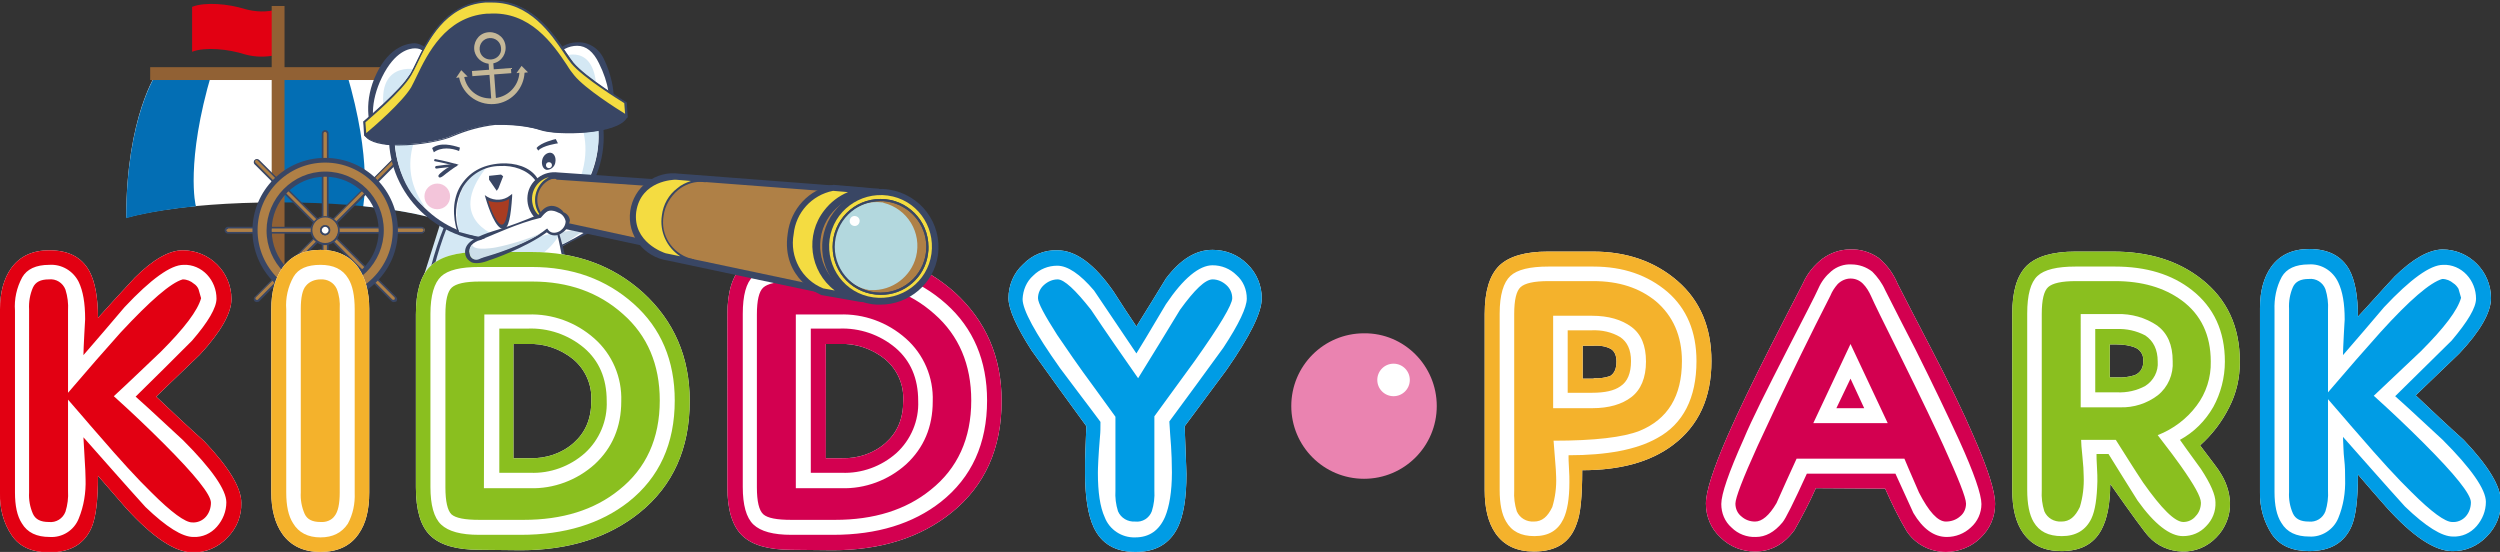 <?xml version="1.0" encoding="utf-8"?>
<!-- Generator: Adobe Illustrator 24.0.2, SVG Export Plug-In . SVG Version: 6.00 Build 0)  -->
<svg version="1.1" id="レイヤー_1" xmlns="http://www.w3.org/2000/svg" xmlns:xlink="http://www.w3.org/1999/xlink" x="0px"
	 y="0px" viewBox="0 0 584.3 129" style="enable-background:new 0 0 584.3 129;" xml:space="preserve">
<rect x="0" y="0" width="584.3" height="129" fill="#333333" stroke="none"/>
<style type="text/css">
	.st0{fill:#E20012;}
	.st1{fill:#036EB4;}
	.st2{fill:#FFFFFF;}
	.st3{fill:#916134;}
	.st4{fill:#AF8046;}
	.st5{fill:#394664;}
	.st6{fill:#D4E8F4;}
	.st7{fill:#CDDFE9;}
	.st8{fill:#FFEFB9;}
	.st9{fill:#F6BB00;}
	.st10{fill:#A93C21;}
	.st11{fill:#F6C058;}
	.st12{fill:#3A4765;}
	.st13{fill:#F3C5DA;}
	.st14{fill:#F4DC41;}
	.st15{fill:#C5B898;}
	.st16{fill:#F4B22C;}
	.st17{fill:#8ABF1F;}
	.st18{fill:#D30050;}
	.st19{fill:#009CE5;}
	.st20{fill:#EA83B0;}
	.st21{fill:#B3D8DE;}
</style>
<title>kiddypark_title_image</title>
<g id="e6585918-0c87-4a04-a148-7986e7eeeb63">
	<g id="a951036b-a7ce-46d7-847f-54d0d9ae3869">
		<g>
			<g>
				<g>
					<path class="st0" d="M64.8,12.8c-2.5,0.6-5.1,0.6-7.6-0.1c-3.7-1.2-9.2-1.8-12.3-0.6V1.6c3-1.2,8.5-0.7,12.3,0.5
						c2.5,0.7,5.1,0.8,7.6,0.1V12.8z"/>
					<path class="st1" d="M65.3,47.3c24.3,0,35.7,3.6,35.7,3.6c0-23.7-7.2-34-7.2-34H65.2L65.3,47.3z"/>
					<path class="st2" d="M81,17h12.9c0,0,7.2,10.3,7.2,34c0,0-5.3-1.7-16.2-2.8C84.8,48.2,87.2,37.9,81,17z"/>
					<path class="st2" d="M65.2,47.3c-24.4,0-35.7,3.6-35.7,3.6c0-23.7,7.2-34,7.2-34h28.6L65.2,47.3z"/>
					<path class="st1" d="M49.5,17H36.7c0,0-7.2,10.3-7.2,34c0,0,5.3-1.7,16.3-2.8C45.7,48.2,43.3,37.9,49.5,17z"/>
					<rect x="35.1" y="15.7" class="st3" width="59.8" height="3"/>
					<rect x="63.5" y="1.4" class="st3" width="3" height="61.8"/>
				</g>
				<g>
					<g>
						<path class="st4" d="M52.8,53.8c0,0.3,0.2,0.6,0.6,0.6c0,0,0,0,0,0h45.3c0.3,0,0.6-0.3,0.6-0.6v0l0,0c0-0.3-0.2-0.6-0.5-0.6
							c0,0,0,0,0,0H53.3C53,53.3,52.8,53.5,52.8,53.8C52.8,53.8,52.8,53.8,52.8,53.8z"/>
						<path class="st5" d="M98.6,54.6H53.3c-0.4,0-0.8-0.3-0.8-0.8c0-0.4,0.3-0.7,0.7-0.8c0,0,0,0,0,0h45.3c0.4,0,0.7,0.4,0.7,0.8
							C99.3,54.2,99,54.5,98.6,54.6z M53.3,53.5c-0.2,0-0.4,0.2-0.4,0.3c0,0,0,0,0,0c0,0.2,0.2,0.4,0.4,0.4l0,0h45.3
							c0.2,0,0.4-0.2,0.4-0.4c0-0.2-0.2-0.4-0.4-0.4c0,0,0,0,0,0H53.3z"/>
					</g>
					<g>
						<path class="st4" d="M76,30.6c-0.3,0-0.6,0.2-0.6,0.6v41.2c0,0.3,0.3,0.6,0.6,0.6l0,0c0.3,0,0.6-0.3,0.6-0.6V31.2
							C76.5,30.9,76.3,30.6,76,30.6z"/>
						<path class="st5" d="M76,73.1c-0.4,0-0.8-0.3-0.8-0.8V31.2c0-0.4,0.3-0.8,0.8-0.8c0.4,0,0.8,0.3,0.8,0.8c0,0,0,0,0,0v41.2
							C76.7,72.8,76.4,73.1,76,73.1z M76,30.8c-0.2,0-0.4,0.2-0.4,0.4c0,0,0,0,0,0v41.2c0,0.2,0.2,0.4,0.4,0.4s0.4-0.2,0.4-0.4V31.2
							C76.3,31,76.2,30.8,76,30.8z"/>
					</g>
					<g>
						<path class="st4" d="M59.6,37.4c-0.2,0.2-0.2,0.6,0,0.8c0,0,0,0,0,0l32,32c0.2,0.2,0.6,0.2,0.8,0l0,0c0.2-0.2,0.2-0.6,0-0.8
							l-32-32C60.2,37.2,59.8,37.2,59.6,37.4C59.6,37.4,59.6,37.4,59.6,37.4z"/>
						<path class="st5" d="M92,70.6c-0.2,0-0.4-0.1-0.5-0.2l-32-32c-0.1-0.1-0.2-0.3-0.2-0.5c0-0.2,0.1-0.4,0.2-0.5
							c0.3-0.3,0.8-0.3,1.1,0l32,32c0.3,0.3,0.3,0.8,0,1.1C92.4,70.5,92.2,70.6,92,70.6z M60,37.4c-0.1,0-0.2,0-0.3,0.1l0,0
							c-0.1,0.1-0.1,0.2-0.1,0.2c0,0.1,0,0.2,0.1,0.3l32,32c0.1,0.1,0.4,0.1,0.5,0c0,0,0,0,0,0c0.1-0.1,0.1-0.4,0-0.5l-32-32
							C60.2,37.5,60.1,37.4,60,37.4z M59.6,37.4L59.6,37.4z"/>
					</g>
					<g>
						<path class="st4" d="M92.4,37.4c-0.2-0.2-0.6-0.2-0.8,0c0,0,0,0,0,0l-32,32c-0.2,0.2-0.2,0.6,0,0.8c0,0,0,0,0,0l0,0
							c0.2,0.2,0.6,0.2,0.8,0l32-32C92.6,38,92.6,37.6,92.4,37.4L92.4,37.4z"/>
						<path class="st5" d="M60,70.6c-0.2,0-0.4-0.1-0.5-0.2c-0.1-0.1-0.2-0.3-0.2-0.5c0-0.2,0.1-0.4,0.2-0.5l32-32
							c0.1-0.1,0.3-0.2,0.5-0.2l0,0c0.2,0,0.4,0.1,0.5,0.2c0.3,0.3,0.3,0.8,0,1.1l-32,32C60.4,70.5,60.2,70.6,60,70.6z M92,37.4
							L92,37.4c-0.1,0-0.2,0-0.2,0.1l-32,32c-0.1,0.1-0.2,0.4,0,0.5c0.1,0.1,0.4,0.2,0.5,0c0,0,0,0,0,0l32-32c0.1-0.1,0.1-0.4,0-0.5
							l0,0C92.2,37.5,92.1,37.4,92,37.4z"/>
					</g>
					<g>
						<path class="st4" d="M59.5,53.8c0,9.1,7.4,16.4,16.4,16.4c9.1,0,16.4-7.4,16.4-16.4c0-9.1-7.3-16.4-16.4-16.4
							C66.9,37.4,59.5,44.8,59.5,53.8z M62.8,53.8c0-7.3,5.9-13.1,13.1-13.1c7.3,0,13.1,5.9,13.1,13.1S83.2,67,76,67c0,0,0,0,0,0
							C68.7,67,62.8,61.1,62.8,53.8z"/>
						<path class="st5" d="M76,70.9c-9.4,0-17-7.6-17-17s7.6-17,17-17s17,7.6,17,17c0,0,0,0,0,0C93,63.2,85.4,70.8,76,70.9z M76,38
							c-8.7,0-15.8,7.1-15.8,15.8c0,8.7,7.1,15.8,15.8,15.8c8.7,0,15.8-7.1,15.8-15.8c0,0,0,0,0,0C91.8,45.1,84.7,38,76,38z
							 M76,67.6c-7.6,0-13.7-6.2-13.7-13.7S68.4,40.1,76,40.1c7.6,0,13.7,6.2,13.7,13.7c0,0,0,0,0,0C89.7,61.4,83.5,67.6,76,67.6z
							 M76,41.3c-6.9,0-12.5,5.6-12.5,12.5S69,66.4,76,66.4c6.9,0,12.5-5.6,12.5-12.5C88.5,46.9,82.9,41.3,76,41.3L76,41.3z"/>
					</g>
					<g>
						<path class="st4" d="M72.7,53.8c0,1.8,1.5,3.2,3.2,3.2s3.2-1.5,3.2-3.2c0-1.8-1.4-3.2-3.2-3.2C74.2,50.6,72.7,52.1,72.7,53.8
							L72.7,53.8z M75,53.8c0-0.5,0.4-1,0.9-1s1,0.4,1,0.9c0,0.5-0.4,1-0.9,1c0,0,0,0,0,0C75.4,54.8,75,54.4,75,53.8z"/>
						<path class="st5" d="M76,57.3c-1.9,0-3.4-1.5-3.4-3.4c0-1.9,1.5-3.4,3.4-3.4c1.9,0,3.4,1.5,3.4,3.4c0,0,0,0,0,0
							C79.4,55.7,77.9,57.3,76,57.3z M76,50.8c-1.7,0-3,1.4-3,3c0,1.7,1.4,3,3,3c1.7,0,3-1.4,3-3c0,0,0,0,0,0
							C79,52.2,77.6,50.8,76,50.8L76,50.8z M76,55c-0.6,0-1.2-0.5-1.2-1.1s0.5-1.2,1.1-1.2s1.2,0.5,1.2,1.1c0,0,0,0,0,0
							C77.1,54.5,76.6,55,76,55z M76,53.1c-0.4,0-0.8,0.3-0.8,0.7c0,0.4,0.3,0.8,0.7,0.8c0.4,0,0.8-0.3,0.8-0.7c0,0,0,0,0,0
							C76.7,53.4,76.4,53.1,76,53.1L76,53.1z"/>
					</g>
					<g>
						<path class="st2" d="M75,53.8c0,0.6,0.4,1,1,1s1-0.4,1-1s-0.4-1-1-1S75,53.2,75,53.8z"/>
						<path class="st5" d="M76,55c-0.7,0-1.2-0.5-1.2-1.2s0.5-1.2,1.2-1.2c0.7,0,1.2,0.5,1.2,1.2c0,0,0,0,0,0
							C77.2,54.5,76.6,55,76,55z M76,53c-0.4,0-0.8,0.4-0.8,0.8s0.4,0.8,0.8,0.8c0.4,0,0.8-0.4,0.8-0.8C76.8,53.4,76.4,53,76,53
							L76,53z"/>
					</g>
				</g>
				<path class="st2" d="M128.7,14.1c1.5-2.9,7.8-6.8,11.3-1.1s5.3,16.3-2.9,14.9C134.6,23.1,131.8,18.5,128.7,14.1z"/>
				<path class="st5" d="M134.8,9.9c-2.2,0-4.2,1.2-5.4,3l0.5,0.4c1.1-1.6,3-2.6,5-2.6c2.1,0,3.8,1.4,5.1,4.1
					c2.3,4.6,2.9,8.9,1.7,11.1c-0.5,0.9-1.5,1.5-2.6,1.4l0,0.8c1.4,0,2.9-0.3,3.6-1.5c1.4-2.4,0.8-8-1.6-12.9
					C139.9,11.2,137.4,9.7,134.8,9.9z"/>
				<path class="st6" d="M131.9,13.1c0,0,8.6-3.5,7.4,11.3L131.9,13.1z"/>
				<path class="st2" d="M101.2,15.3c-1.7-4.2-7.2-9.1-12.9,2.4s1.1,17.2,4.8,15.4c5.1-11.8,7.8-14.8,7.8-14.8L101.2,15.3z"/>
				<path class="st5" d="M97,10.1c-1.5,0-5.9,0.6-9,7.1c-3,6.2-2.1,12.1-0.3,14.8c1,1.5,2.8,2.2,4.6,1.7l0-0.4
					c-1.6,0.3-3.2-0.4-3.9-1.8c-1.6-2.5-2-7.6,0.9-13.5c3-6.1,6.4-6.7,7.7-6.7c1.5,0,2.8,0.9,3.4,2.2l0.6-0.3
					C100.3,11.5,98.8,10.3,97,10.1z"/>
				<path class="st6" d="M97,16.2c0,0-12.1-2.5-5.5,16.4L97,16.2z"/>
				<path class="st2" d="M121.7,57.6c4.6-3,9.7-5.1,15.1-6.4c0-1.9,2.9-3.9,4.7-2.1s-0.8,4.2-0.8,4.2c-0.3,0.2-0.7,0.4-1.2,0.7
					c-0.6,0.3-1.8,0.1-2.6,0.5c-5.5,2.9-13.7,7.9-13.7,7.9l-2.7-3.1L121.7,57.6z"/>
				<path class="st5" d="M125.7,60.7c3.2-1.4,4.4-2.7,12.5-6.5c3.7,0.7,4.5-2.2,4.3-3.5c0-0.1,0-0.2-0.1-0.4
					c0.3-0.8,0.2-1.7-0.4-2.4c-1-0.7-2.2-0.9-3.3-0.6c-1.3,0.2-2.3,1.4-2.3,2.8c-6,1.2-13.1,5-13.8,5.5c-1.6,0.7-2.9,1.8-3.3,2.8
					c-0.2,0.7-0.1,1.4,0.2,2.1C120.8,62.1,122.6,62.1,125.7,60.7z M125,60c-2.2,1.1-3.5,1.1-4.5-0.3c-0.3-0.4-0.4-0.9-0.2-1.3
					c0.3-0.9,2-1.3,2.8-1.9s9.2-5.4,13.8-5.9l0.4,0l-0.1-0.3c-0.3-1.3,1-2.1,1.8-2.3c0.9-0.2,1.7,0.1,2.4,0.6
					c0.5,0.8,0.7,1.8,0.3,2.6c-0.8,2.8-2.4,2.2-3.7,2.2C133.6,56.5,127.3,58.9,125,60L125,60z"/>
				<path class="st2" d="M106.9,47.3c0,0-2.9,7.2-5.3,14.9c-4.1,12.9,2.6,8.3,2.6,8.3l13,1.3l15.7,0.1l-0.1-5
					c-1.5-10.1-2.4-16-3.5-18.2c-8.7-5.2-10.4-7.2-10.4-7.2L106.9,47.3z"/>
				<path class="st7" d="M129.7,53.1l1.8,4l1.3-0.7l10.7-7.4C143.5,49,131.1,56.9,129.7,53.1z"/>
				<path class="st6" d="M99.3,64.3c-0.2,0-0.2,0-0.2,0l4.2-13.3c12.7,9.1,28,2.8,28,2.8c-2.3,4.8-6.8,7.5-11.6,9.1
					c-3.1,1.6-7.8,5.1-0.5,9.9c9.9,6.5-21-1.9-21-1.9L99.3,64.3z"/>
				<path class="st5" d="M99.7,66.9l0.8-0.1c1.2-6.1,3.1-12.1,5.7-17.7l-0.5-0.4C102.9,54.5,100.9,60.7,99.7,66.9z"/>
				<path class="st5" d="M129.2,50.2c0,0.1,3,11.9,3,16.1l0.9-0.7C132.4,60.4,131.1,55.2,129.2,50.2z"/>
				<g>
					<path class="st5" d="M90.9,32c0,13.5,11.3,24.5,25.1,24.5s25.1-11,25.1-24.5S129.9,7.5,116,7.5S90.9,18.5,90.9,32z"/>
					<path class="st2" d="M92.2,32c0,12.8,10.8,23.6,24,23.6c13,0,23.6-10.5,23.7-23.6c0-12.8-10.7-23.2-23.8-23.2
						S92.2,19.2,92.2,32z"/>
				</g>
				<path class="st8" d="M138.7,26.1c0,0-23.9-15.9-46.8,6.7C90,16.9,104.3,10,114.1,8.8S138.3,15.8,138.7,26.1z"/>
				<path class="st9" d="M118.6,9.5c2.5,3.4,4.3,7.4,5.1,11.6c-2.6-0.2-5.3-0.1-7.9,0.2c-1.3-11.7-1.4-12.4-1.4-12.4l3.7,0.1"/>
				<polygon class="st5" points="114.4,8.7 115.5,20.9 116.2,20.7 114.7,9 				"/>
				<path class="st5" d="M118.1,8.8c0,0.1,4.6,7.1,5.6,12.2l0.7-0.2c-1-5.2-5.5-11.7-5.7-12L118.1,8.8z"/>
				<path class="st9" d="M108.8,9.6c0,0-3.5,8.3-3.7,14.2c-2.6,0.8-6.4,2.4-7.6,4.5c1.2-10,4.5-15.4,4.5-15.4
					C104.1,11.4,106.4,10.4,108.8,9.6"/>
				<path class="st5" d="M96.8,28.2l0.7,0.1c0.9-6.5,4.5-15.3,4.5-15.4l-0.1-0.2C101.8,12.8,97.7,21.6,96.8,28.2z"/>
				<path class="st5" d="M104.4,23.7l0.7,0.1c0.8-6.1,4-14.1,4.1-14.1l-0.4,0C108.7,9.7,105.3,17.5,104.4,23.7z"/>
				<path class="st9" d="M125.8,11.1c0,0,5.8,8.1,5.8,11.8c5.8,2.4,7.2,3.2,7.2,3.2C137.3,16.7,130.4,13,125.8,11.1z"/>
				<path class="st5" d="M125.1,10.6c0.1,0.1,4.6,6,5.9,11.8l1.2,0.5c-1.3-6-6.6-12.1-6.8-12.3L125.1,10.6z"/>
				<polygon class="st5" points="116.5,44 117.6,41.2 117.1,40.8 114.3,41.1 114.3,42 116.1,44.6 				"/>
				<path class="st5" d="M101,34.6l0.4,1c1.7-1.3,4.2-1,5.9-0.3l0.2-0.8C105.7,33.9,102.9,33.2,101,34.6z"/>
				<path class="st5" d="M125.4,34.6l0.4,0.6c1-1.2,4.6-1.7,4.6-1.7l-0.5-1C129.8,32.5,126.4,33.3,125.4,34.6z"/>
				<g>
					<path class="st10" d="M119.3,45.9c-1.6,1.3-3.8,1.4-5.6,0.4C115.6,52.9,118.7,56.8,119.3,45.9z"/>
					<path class="st5" d="M119.2,45.7c-1.5,1.2-3.6,1.3-5.3,0.3l-0.6-0.4l0.2,0.7c0.6,2.1,2.4,7.4,4.2,7.2c1.2-0.1,1.7-3,2-7.6
						l0-0.6L119.2,45.7z M119,46.5c-0.1,1.7-0.3,3.3-0.8,4.9c-0.3,0.9-0.7,1.1-0.9,1.1c-0.7,0.1-2-1.7-3.2-5.6
						C115.7,47.5,117.6,47.4,119,46.5z"/>
				</g>
				<path class="st6" d="M132.7,23.8c0,0,10.9,10.7-2.7,27.5c0,0,12.5-9.2,9.4-24.2C139.4,27.1,133.5,24,132.7,23.8z"/>
				<path class="st6" d="M92.2,32.7c0,0,5.6-5.2,8.5-6.7c0,0-9.8,10.9-1.4,22.3C99.3,48.4,93.1,44.7,92.2,32.7z"/>
				<path class="st5" d="M117.2,19.9c-9.6,0.5-18.4,5.2-25.5,12.3l0.5,0.5c6.8-6.9,15.8-11,25.5-11.6c8.9-0.5,17.4,3.9,21.8,6l0.2-1
					l-0.9-0.4C134.3,23.6,126.3,19.4,117.2,19.9z"/>
				<path class="st6" d="M117.3,55.6c0,0-13.9-3.7-3.5-16.6c0,0-8.9,2.3-6.6,15.2C107.3,54.1,114,56.4,117.3,55.6z"/>
				<path class="st5" d="M117,38.2c-4.4,0.3-7.4,2.1-9.4,5.3c-1.8,3-1.9,7-0.7,10.7l0.4,0c-1.2-3.4-0.9-7.1,0.8-10.3
					c1.8-3.1,5.1-5.1,8.7-5.1c3.2-0.2,6.4,0.9,8.2,3.2c2.4,3.1,2.9,8.1,2.2,11.5l1-0.8c0.5-2.3-0.2-7.9-2.7-11.2
					C123.8,39,120.4,38,117,38.2z"/>
				<g>
					<path class="st5" d="M126.7,37.5c-0.2,1.1,0.3,2.1,1.1,2.2c1,0,1.9-0.8,2-1.8c0.2-1.1-0.3-2.1-1.1-2.2S126.9,36.3,126.7,37.5z"
						/>
					<path class="st2" d="M127.6,38.6c0,0.4,0.3,0.7,0.7,0.7c0.4,0,0.7-0.3,0.7-0.7c0-0.4-0.3-0.7-0.7-0.7c0,0,0,0,0,0
						C127.9,37.9,127.6,38.2,127.6,38.6z"/>
				</g>
				<g>
					<path class="st11" d="M141.1,24.2c-0.5-1-1.7-1.6-2.8-1.4c0.1-0.8-0.1-1.5-0.4-2.2c-0.8-1.5-2.6-2.2-4.2-1.4
						c-0.1,0-0.1,0.1-0.2,0.1c-0.3-1.6-1.7-2.8-3.4-2.7c-0.7,0.1-1.4,0.4-1.9,0.9c-0.4-1.7-1.9-2.9-3.7-2.8
						c-1.2,0.1-2.2,0.8-2.8,1.8c-0.6-1.5-2.1-2.4-3.7-2.3c-1.4,0.1-2.6,1-3.2,2.3c-0.6-1.1-1.8-1.7-3.1-1.7c-1.6,0.2-2.9,1.4-3.2,3
						c-0.6-0.8-1.6-1.2-2.7-1.2c-1.6,0.2-2.9,1.5-3.1,3.1c-0.5-0.3-1.1-0.4-1.7-0.4c-1.7,0.2-3,1.8-3,3.5c-0.5-0.3-1.1-0.5-1.8-0.4
						c-1.9,0.3-3.2,2-3.1,3.8c-0.2,0-0.4,0-0.6,0c-1.6,0.2-2.7,1.6-2.5,3.2c0,1.1,0.7,2.1,1.7,2.5l0.8-0.7c1.7-1.8,3.7-3.4,5.9-4.7
						c2.2-1.2,4.5-2.2,6.8-3.1c4.1-1.5,8.4-2.3,12.8-2.3c5.5-0.1,11.1,1,16.2,3.1c1.5,0.6,3,1.3,4.4,2l2.1,1.2
						C141.6,26.6,141.7,25.3,141.1,24.2z"/>
					<path class="st12" d="M91.9,32.4l-0.1-0.1c-1.1-0.5-1.8-1.6-1.8-2.7c-0.1-1.7,1.1-3.2,2.8-3.4c0.1,0,0.2,0,0.4,0
						c0-1.9,1.4-3.6,3.3-3.8c0.5,0,1.1,0,1.6,0.3c0.1-1.7,1.5-3.2,3.2-3.4c0.5,0,1,0,1.5,0.3c0.3-1.6,1.6-2.8,3.3-3
						c0.9-0.1,1.9,0.3,2.5,0.9c0.4-1.5,1.7-2.6,3.3-2.8c1.2-0.1,2.4,0.4,3.1,1.4c0.7-1.2,1.9-2,3.2-2.1c0.1,0,0.2,0,0.3,0
						c1.4,0,2.8,0.8,3.4,2.1c1.2-1.7,3.5-2,5.1-0.9c0.7,0.5,1.1,1.1,1.4,1.9c0.5-0.4,1.1-0.6,1.7-0.7c1.6-0.1,3.1,1,3.6,2.6
						c0.7-0.3,1.5-0.4,2.3-0.2c0.9,0.3,1.7,0.9,2.2,1.8c0.3,0.6,0.5,1.3,0.5,2c1.2-0.1,2.2,0.5,2.8,1.6l0,0c0.6,1.1,0.6,2.5-0.2,3.6
						l-0.1,0.2l-2.3-1.3c-1.4-0.7-2.9-1.4-4.4-2c-4.8-2-10-3.1-15.3-3.1c-0.3,0-0.5,0-0.8,0c-4.3,0-8.6,0.8-12.7,2.3L105,24
						c-2.1,0.8-4.2,1.8-6.3,2.9c-2.2,1.3-4.1,2.9-5.9,4.7L91.9,32.4z M92.9,26.7c0,0-0.1,0-0.1,0c-1.5,0.3-2.5,1.7-2.3,3.2
						c0.1,0.8,0.6,1.5,1.3,1.9l0.7-0.6c1.8-1.8,3.8-3.4,5.9-4.8c2-1.1,4.2-2.1,6.3-2.9l0.5-0.2c4.1-1.6,8.5-2.4,12.9-2.4
						c5.6-0.1,11.1,1,16.3,3.1c1.5,0.6,3,1.3,4.5,2l1.9,1.1c0.5-0.9,0.5-2,0-2.9c-0.5-1-1.5-1.5-2.6-1.3l-0.3,0.1l0-0.3
						c0.1-0.7-0.1-1.4-0.4-2c-0.4-0.7-1.1-1.3-1.9-1.5c-0.7-0.2-1.5-0.1-2.2,0.3l-0.3,0.2l-0.1-0.4c-0.2-1.4-1.4-2.5-2.9-2.5
						c-0.1,0-0.1,0-0.2,0c-0.7,0.1-1.3,0.3-1.7,0.8L128,18l-0.1-0.4c-0.3-1.5-1.6-2.5-3.1-2.6c-0.1,0-0.2,0-0.3,0
						c-1.1,0.1-2,0.7-2.6,1.7l-0.3,0.4l-0.2-0.5c-0.5-1.4-1.9-2.3-3.4-2.2c-1.3,0.1-2.4,1-3,2.2l-0.2,0.4l-0.3-0.4
						c-0.6-1-1.7-1.6-2.9-1.5c-1.5,0.2-2.7,1.3-2.9,2.8l-0.1,0.5l-0.3-0.4c-0.6-0.7-1.5-1.1-2.4-1.1c-1.5,0.2-2.7,1.4-2.9,2.9
						l-0.1,0.4l-0.3-0.2c-0.5-0.3-1-0.4-1.5-0.4c-1.6,0.2-2.8,1.6-2.8,3.3l0,0.4l-0.4-0.2c-0.5-0.3-1-0.4-1.6-0.4
						c-1.8,0.2-3,1.8-2.8,3.6l0,0.3l-0.3,0C93.2,26.7,93.1,26.7,92.9,26.7z"/>
				</g>
				<g>
					<path class="st13" d="M105.2,45.9c0-1.6-1.3-3-3-3c-1.6,0-3,1.3-3,3c0,1.6,1.3,3,3,3l0,0C103.9,48.9,105.2,47.6,105.2,45.9
						C105.2,45.9,105.2,45.9,105.2,45.9z"/>
					<path class="st13" d="M134.2,44.5c0-1.6-1.3-3-3-3c-1.6,0-3,1.3-3,3s1.3,3,3,3c0,0,0,0,0,0C132.9,47.5,134.2,46.2,134.2,44.5z"
						/>
				</g>
				<g>
					<path class="st5" d="M106.7,38.8c-2.3,1.6-2.7,2-3.1,2.3s-0.9,0.6-1.1,0.2s0.4-0.7,0.4-0.8c0.9-0.8,1.8-1.4,2.8-1.9
						c-2.2-0.6-4-0.9-4-0.9c-0.2,0-0.3-0.2-0.2-0.3c0-0.2,0.2-0.3,0.3-0.2c0,0,2.2,0.4,4.7,1.1l0.7,0.2L106.7,38.8z"/>
					<path class="st5" d="M106.8,38.6c0,0.2-0.1,0.3-0.3,0.3c0,0,0,0,0,0c-1.6,0.2-4.1,0.4-4.4,0.5c-0.2,0-0.3,0-0.4-0.2
						c0,0,0,0,0,0c0-0.1,0-0.3,0.2-0.4c0,0,0,0,0,0c0.5-0.1,4.1-0.5,4.5-0.5C106.7,38.3,106.8,38.4,106.8,38.6
						C106.8,38.5,106.8,38.6,106.8,38.6z"/>
				</g>
				<g>
					<g>
						<path class="st5" d="M115.9,29l-0.3,0c-3.4,0.4-6.7,1.3-9.8,2.6c-4,2-18,3.6-20.5,0.1l-0.2-3.2c0,0,8.5-7.1,10.9-11.1
							s6-16.2,17.5-17l0.5,0c11.5-0.9,16.8,10.7,19.8,14.3s12.4,9.4,12.4,9.4l0.2,3.3c-1.9,3.9-16,4.4-20.2,2.9
							c-3.3-0.9-6.7-1.3-10.1-1.2L115.9,29L115.9,29z"/>
						<path class="st5" d="M93.2,34c-3.6,0-6.8-0.6-7.9-2.2c0,0,0,0,0-0.1L85,28.5c0,0,0-0.1,0.1-0.1c0.1-0.1,8.5-7.1,10.9-11.1
							c0.4-0.7,0.8-1.6,1.3-2.6c2.5-5.2,6.6-13.8,16.2-14.5l0.5,0c0.4,0,0.8,0,1.2,0c8.9,0,13.9,7.5,17,12c0.7,1,1.2,1.8,1.7,2.4
							c2.9,3.6,12.3,9.3,12.4,9.3c0,0,0.1,0.1,0.1,0.1l0.2,3.3c0,0,0,0.1,0,0.1c-2,4.1-16.3,4.4-20.4,3c-4.2-1.4-10-1.2-10-1.2
							l-0.2,0l0,0l-0.3,0c-3.4,0.4-6.6,1.3-9.7,2.6C103.7,32.9,98.1,34,93.2,34z M85.5,31.7c2.4,3.3,16.1,2,20.3-0.1
							c3.1-1.4,6.4-2.3,9.8-2.7l0.2,0c0,0,0,0,0,0l0.3,0c0.1,0,5.9-0.2,10.1,1.2c4.4,1.5,18.2,0.8,20.1-2.8l-0.2-3.1
							c-0.8-0.5-9.6-5.9-12.4-9.4c-0.5-0.6-1.1-1.5-1.7-2.4c-3.2-4.7-8.5-12.5-17.9-11.8l-0.5,0c-9.4,0.7-13.6,9.2-16,14.3
							c-0.5,1.1-0.9,2-1.4,2.7C93.9,21.3,86,27.9,85.3,28.5L85.5,31.7z"/>
					</g>
					<g>
						<path class="st14" d="M96.1,17.4c2.4-4,6-16.2,17.5-17l0.5,0c11.5-0.9,16.8,10.7,19.8,14.3s12.4,9.4,12.4,9.4l0.2,3.2
							c0,0-9.5-5.7-12.4-9.4s-8.3-15.1-19.8-14.3l-0.5,0c-11.5,0.8-15.1,13-17.5,17.1S85.4,31.6,85.4,31.6l-0.2-3.2
							C85.1,28.5,93.7,21.4,96.1,17.4z"/>
						<path class="st5" d="M85.4,31.9C85.4,31.9,85.3,31.9,85.4,31.9c-0.2-0.1-0.2-0.1-0.3-0.2l-0.2-3.2c0-0.1,0-0.2,0.1-0.2
							c0.1-0.1,8.5-7.1,10.9-11l0,0c0.4-0.7,0.8-1.6,1.3-2.6c2.5-5.2,6.7-13.8,16.3-14.5l0.5,0c9.7-0.7,15.1,7.2,18.3,12
							c0.7,1,1.2,1.8,1.7,2.4c2.9,3.5,12.3,9.2,12.4,9.3c0.1,0,0.1,0.1,0.1,0.2l0.2,3.2c0,0.1,0,0.2-0.1,0.2c-0.1,0-0.2,0-0.3,0
							c-0.4-0.2-9.5-5.8-12.5-9.4c-0.5-0.6-1.1-1.5-1.7-2.4c-3-4.5-8-11.8-16.7-11.8c-0.4,0-0.8,0-1.2,0l-0.5,0
							c-9.4,0.7-13.5,9.2-15.9,14.3c-0.5,1.1-0.9,2-1.4,2.7c-2.4,4-10.6,10.9-11,11.1C85.5,31.9,85.4,31.9,85.4,31.9z M85.4,28.6
							l0.2,2.5c1.7-1.4,8.4-7.2,10.5-10.7c0.4-0.7,0.8-1.6,1.3-2.6c2.5-5.2,6.7-13.8,16.3-14.6l0.5,0c9.7-0.7,15.1,7.2,18.3,12
							c0.6,1,1.2,1.8,1.7,2.4c2.5,3.1,10.1,7.9,11.9,9l-0.2-2.5c-1.1-0.7-9.6-5.9-12.4-9.3c-0.5-0.6-1.1-1.5-1.7-2.4
							c-3-4.5-8-11.8-16.7-11.8c-0.4,0-0.8,0-1.2,0l-0.5,0c-9.4,0.7-13.5,9.2-15.9,14.3c-0.5,1.1-1,2-1.4,2.7l0,0
							C94,21.3,86.4,27.7,85.4,28.6z"/>
					</g>
					<path class="st15" d="M106.6,18.2l0.7-0.1c0.8,4.2,4.9,6.9,9.1,6.1c3.5-0.7,6-3.7,6.2-7.2l0.8-0.1l-1.5-1.5l-1.2,1.7l0.7-0.1
						c-0.2,3-2.5,5.5-5.5,5.9l-0.4-5.5l4-0.3l-0.1-1.2l-4,0.3l-0.1-1.4c2-0.4,3.2-2.4,2.8-4.4s-2.4-3.2-4.4-2.8
						c-2,0.4-3.2,2.4-2.8,4.4c0.4,1.6,1.7,2.7,3.3,2.9l0.1,1.4l-4,0.3l0.1,1.2l4-0.3l0.4,5.5c-3.1,0.1-5.7-2-6.3-5l0.8-0.1l-1.5-1.5
						L106.6,18.2z M114.8,13.9c-1.4,0.1-2.6-0.9-2.7-2.3c-0.1-1.4,0.9-2.6,2.3-2.7c1.4-0.1,2.6,0.9,2.7,2.3
						C117.3,12.6,116.2,13.8,114.8,13.9C114.8,13.9,114.8,13.9,114.8,13.9L114.8,13.9z"/>
				</g>
				<g>
					<g>
						<path class="st2" d="M42.7,58.5c6.3,0,11.4,5.1,11.4,11.4c0,3.3-2.5,7.7-7.4,13c-5.6,5.4-9,8.6-10.2,9.8
							c3.7,3.5,7.4,7,11.2,10.4c5.8,6.1,8.7,10.9,8.7,14.4c0.1,3.1-1.1,6-3.3,8.2c-2.1,2.2-5,3.5-8.1,3.4c-4,0-9.2-3.4-15.5-10.3
							c-2.2-2.5-4.4-5.1-6.6-7.6c0,5.8-0.5,9.8-1.5,12.1c-1.7,3.9-5,5.8-9.9,5.8c-4,0-6.9-1.3-8.7-3.9c-2-2.9-2.9-6.4-2.8-9.9v-43
							c0-4,0.9-7.2,2.6-9.6c2-2.8,5-4.2,8.9-4.2c4.5,0,7.6,1.6,9.4,4.9c1.3,2.4,2,6.1,2,10.9c2.8-3.1,5.7-6.3,8.6-9.4
							C35.8,60.6,39.6,58.5,42.7,58.5z"/>
						<path class="st2" d="M74.9,129c-3.9,0-6.9-1.4-8.9-4.2c-1.7-2.4-2.6-5.7-2.6-9.7V72.2c0-4,0.9-7.2,2.6-9.6
							c2-2.8,5-4.2,8.9-4.2c3.9,0,6.8,1.4,8.8,4.1c1.7,2.4,2.6,5.7,2.6,9.7v42.9c0,4.1-0.8,7.3-2.5,9.7
							C81.9,127.6,78.9,129,74.9,129z"/>
						<path class="st2" d="M112,128.5c-5.3,0-9.1-1.1-11.4-3.3c-2.3-2.2-3.4-6-3.4-11.3V73.5c0-5.3,1.1-9.1,3.4-11.3
							c2.3-2.2,6.1-3.3,11.4-3.3h12.3c10.4,0,19,3.2,26,9.5c7.2,6.6,10.9,15,10.9,25.3c0,11.1-3.9,19.8-11.7,26.1
							c-7.2,5.8-16.5,8.8-27.8,8.8L112,128.5z M120,107.1h3.8c3.8,0.1,7.5-1.1,10.3-3.6c2.7-2.4,4.1-5.6,4.1-9.8
							c0.2-3.8-1.4-7.4-4.3-9.8c-3-2.4-6.8-3.7-10.6-3.5H120L120,107.1z"/>
						<path class="st2" d="M184.9,128.5c-5.3,0-9.1-1.1-11.4-3.3c-2.3-2.2-3.5-6-3.5-11.3V73.5c0-5.3,1.2-9.1,3.5-11.3
							c2.3-2.2,6.1-3.3,11.4-3.3h12.3c10.4,0,19,3.2,26,9.5c7.2,6.6,10.9,15,10.9,25.3c0,11.1-3.9,19.8-11.7,26.1
							c-7.2,5.8-16.5,8.8-27.8,8.8L184.9,128.5z M192.9,107.1h3.8c3.8,0.1,7.5-1.1,10.3-3.6c2.7-2.4,4.1-5.6,4.1-9.8
							c0.2-3.8-1.4-7.4-4.3-9.8c-3-2.4-6.8-3.7-10.6-3.5h-3.2L192.9,107.1z"/>
						<path class="st2" d="M235.7,69.7c0-3,1.2-5.9,3.4-7.9c2.1-2.2,5-3.4,8-3.3c4.3,0,8.7,3.2,13.2,9.7c1.7,2.7,3.5,5.4,5.3,8.1
							c2.3-3.7,4.6-7.4,6.9-11.2c3.4-4.5,7-6.7,10.9-6.7c3,0,5.9,1.1,8.1,3.3c2.2,2.1,3.4,5,3.4,8c0,3.3-2.7,8.8-8.2,16.7
							c-3.3,4.4-6.5,8.8-9.8,13.2c0,1,0.1,2.9,0.2,5.8c0.1,2.9,0.2,4.7,0.2,5.4c0,5.6-0.7,9.7-2,12.4c-1.9,3.9-5.2,5.8-9.9,5.8
							s-8-1.9-9.8-5.8c-1.3-2.8-2-7-2-12.6c0-2.1,0-4,0.1-5.8s0.1-3.5,0.2-5.2c-4.3-5.9-8.6-11.8-12.8-17.7
							C237.5,76.3,235.7,72.2,235.7,69.7z"/>
					</g>
					<path class="st0" d="M42.7,58.5c6.3,0,11.4,5.1,11.4,11.4c0,3.3-2.5,7.7-7.4,13c-5.6,5.4-9,8.6-10.2,9.8
						c3.7,3.5,7.4,7,11.2,10.4c5.8,6.1,8.7,10.9,8.7,14.4c0.1,3.1-1.1,6-3.3,8.2c-2.1,2.2-5,3.5-8.1,3.4c-4,0-9.2-3.4-15.5-10.3
						c-2.2-2.5-4.4-5.1-6.6-7.6c0,5.8-0.5,9.8-1.5,12.1c-1.7,3.9-5,5.8-9.9,5.8c-4,0-6.9-1.3-8.7-3.9c-2-2.9-2.9-6.4-2.8-9.9v-43
						c0-4,0.9-7.2,2.6-9.6c2-2.8,5-4.2,8.9-4.2c4.5,0,7.6,1.6,9.4,4.9c1.3,2.4,2,6.1,2,10.9c2.8-3.1,5.7-6.3,8.6-9.4
						C35.8,60.6,39.6,58.5,42.7,58.5z M11.5,61.9c-3.1,0-5.2,1-6.3,2.9c-1.3,2.4-1.9,5.1-1.7,7.8v42.5c0,3.1,0.5,5.5,1.6,7.2
						c1.3,2.2,3.5,3.2,6.5,3.2c2.9,0.2,5.7-1.5,6.8-4.3c1.2-2.9,1.7-6.1,1.6-9.2c0-1.3-0.1-2.8-0.2-4.5c-0.1-1.7-0.2-3.4-0.3-5.3
						c4.8,5.4,9.6,10.9,14.5,16.3c4.9,4.7,8.6,7,11.2,7c2.1,0.1,4.1-0.8,5.5-2.4c1.4-1.6,2.2-3.6,2.2-5.7c0-2.9-3.4-7.8-10.1-14.5
						c-7-6.5-10.7-9.9-11.1-10.2c4.4-4.3,8.8-8.7,13.2-13.1c3.8-4.4,5.7-7.7,5.7-9.8c0-2.1-0.8-4.1-2.2-5.6
						c-1.4-1.5-3.4-2.4-5.5-2.3c-3,0-7.6,3.3-13.8,9.9c-3.2,3.8-6.4,7.5-9.6,11.2c0-1,0.1-2.6,0.2-4.8s0.2-3.3,0.2-3.6
						c0-3.8-0.5-6.6-1.5-8.7C17.1,63.3,14.4,61.7,11.5,61.9z M42.7,65.3c1,0,1.9,0.4,2.6,1c0.5,0.3,0.9,0.8,1.1,1.3l0.6,2.1
						c-0.8,2.9-3.9,7-9.4,12.5c-3.7,3.5-7.3,7-11,10.4c4,3.6,7.9,7.3,11.6,11c7.4,7.4,11.1,12,11.1,13.9c0,1.2-0.4,2.4-1.2,3.3
						c-0.8,0.9-2,1.4-3.2,1.3c-1.6,0-4.8-2.3-9.5-7c-3.3-3.2-7.4-7.7-12.4-13.5c-2.4-2.7-4.7-5.5-7.1-8.2v21.3
						c0.1,1.7-0.1,3.3-0.6,4.9c-0.6,1.6-2.2,2.6-3.9,2.4c-1.9,0-3.1-0.6-3.7-1.9c-0.7-1.6-1-3.3-0.9-5V72.3
						c-0.1-1.7,0.2-3.5,0.9-5.1c0.6-1.3,1.8-1.9,3.7-1.9c1.7-0.2,3.3,0.8,3.9,2.4c0.5,1.6,0.7,3.2,0.6,4.9v19.2
						c4.7-5.5,8.8-10.2,12.3-14.1C35.1,70.3,39.9,66.1,42.7,65.3z"/>
					<path class="st16" d="M74.9,129c-3.9,0-6.9-1.4-8.9-4.2c-1.7-2.4-2.6-5.7-2.6-9.7V72.2c0-4,0.9-7.2,2.6-9.6
						c2-2.8,5-4.2,8.9-4.2c3.9,0,6.8,1.4,8.8,4.1c1.7,2.4,2.6,5.7,2.6,9.7v42.9c0,4.1-0.8,7.3-2.5,9.7C81.9,127.6,78.9,129,74.9,129
						z M74.9,125.6c2.9,0,5-1.1,6.4-3.2c1.2-2.2,1.7-4.7,1.6-7.2V72.3c0-3.2-0.5-5.6-1.5-7.2c-1.3-2.2-3.5-3.2-6.5-3.2
						c-3.1,0-5.2,0.9-6.3,2.8c-1.3,2.3-1.9,5-1.7,7.6v42.8c0,3.1,0.5,5.5,1.6,7.2C69.8,124.5,72,125.6,74.9,125.6z M74.9,122
						c-1.9,0-3.1-0.6-3.7-1.9c-0.7-1.6-1-3.3-0.9-5V72.2c0-2.7,0.4-4.5,1.2-5.4c0.8-1,2.1-1.5,3.4-1.5c1.6-0.1,3.1,0.7,3.8,2.2
						c0.6,1.5,0.8,3.1,0.7,4.7v42.9c0,2.7-0.4,4.5-1.2,5.5C77.5,121.6,76.2,122.1,74.9,122z"/>
					<path class="st17" d="M112,128.5c-5.3,0-9.1-1.1-11.4-3.3c-2.3-2.2-3.4-6-3.4-11.3V73.5c0-5.3,1.1-9.1,3.4-11.3
						c2.3-2.2,6.1-3.3,11.4-3.3h12.3c10.4,0,19,3.2,26,9.5c7.2,6.6,10.9,15,10.9,25.3c0,11.1-3.9,19.8-11.7,26.1
						c-7.2,5.8-16.5,8.8-27.8,8.8L112,128.5z M112,62.4c-4.3,0-7.3,0.7-8.9,2.2c-1.6,1.5-2.5,4.4-2.5,8.8v40.4
						c0,4.2,0.8,7.2,2.5,8.8c1.7,1.6,4.6,2.4,8.9,2.4h9.7c10.3,0,18.7-2.6,25.2-7.7c7.2-5.7,10.8-13.6,10.8-23.7
						c0-9.3-3.2-16.9-9.6-22.6c-6.4-5.7-14.3-8.6-23.8-8.6L112,62.4z M104.1,113.9V73.5c0-3.3,0.5-5.4,1.5-6.3s3.1-1.4,6.5-1.4h12.3
						c8.4,0,15.5,2.5,21.2,7.6c5.7,5,8.6,11.8,8.6,20.2c0,8.9-3.2,15.9-9.5,20.9c-5.8,4.7-13.3,7-22.3,7H112c-3.3,0-5.5-0.4-6.5-1.3
						C104.6,119.3,104.1,117.2,104.1,113.9L104.1,113.9z M113.1,114.1h10.7c5.6,0.2,11.1-1.9,15.2-5.6c4.1-3.8,6.2-8.7,6.2-14.7
						c0.2-5.6-2.1-11-6.3-14.7c-4.3-3.8-9.8-5.8-15.5-5.6h-10.2L113.1,114.1z M123.3,76.8c4.8-0.2,9.5,1.4,13.2,4.5
						c3.5,3,5.3,7.1,5.3,12.4c0.2,4.6-1.7,9.1-5.1,12.2c-3.5,3.1-8.1,4.8-12.8,4.6h-7.2V76.8H123.3z M120,107.1h3.8
						c3.8,0.1,7.5-1.1,10.3-3.6c2.7-2.4,4.1-5.6,4.1-9.8c0.2-3.8-1.4-7.4-4.3-9.8c-3-2.4-6.8-3.7-10.6-3.5H120L120,107.1z"/>
					<path class="st18" d="M184.9,128.5c-5.3,0-9.1-1.1-11.4-3.3c-2.3-2.2-3.5-6-3.5-11.3V73.5c0-5.3,1.2-9.1,3.5-11.3
						c2.3-2.2,6.1-3.3,11.4-3.3h12.3c10.4,0,19,3.2,26,9.5c7.2,6.6,10.9,15,10.9,25.3c0,11.1-3.9,19.8-11.7,26.1
						c-7.2,5.8-16.5,8.8-27.8,8.8L184.9,128.5z M184.9,62.4c-4.3,0-7.3,0.7-8.9,2.2c-1.6,1.5-2.4,4.4-2.4,8.8v40.4
						c0,4.2,0.8,7.2,2.5,8.8c1.7,1.6,4.6,2.4,8.9,2.4h9.7c10.3,0,18.7-2.6,25.2-7.7c7.2-5.7,10.8-13.6,10.8-23.7
						c0-9.3-3.2-16.9-9.6-22.6c-6.4-5.7-14.3-8.6-23.8-8.6L184.9,62.4z M176.9,113.9V73.5c0-3.3,0.5-5.4,1.5-6.3s3.1-1.4,6.5-1.4
						h12.3c8.4,0,15.5,2.5,21.2,7.6c5.7,5,8.6,11.8,8.6,20.2c0,8.9-3.2,15.9-9.5,20.9c-5.8,4.7-13.3,7-22.3,7h-10.3
						c-3.3,0-5.5-0.4-6.5-1.3S176.9,117.2,176.9,113.9L176.9,113.9z M186,114.1h10.6c5.6,0.2,11.1-1.9,15.2-5.6
						c4.1-3.8,6.2-8.7,6.2-14.7c0.2-5.6-2.1-11-6.3-14.7c-4.3-3.8-9.8-5.8-15.5-5.6H186V114.1z M196.1,76.8
						c4.8-0.2,9.5,1.4,13.2,4.5c3.5,3,5.3,7.1,5.3,12.4c0.2,4.6-1.7,9.1-5.1,12.2c-3.5,3.1-8.1,4.8-12.8,4.6h-7.2V76.8H196.1z
						 M192.9,107.1h3.8c3.8,0.1,7.5-1.1,10.3-3.6c2.7-2.4,4.1-5.6,4.1-9.8c0.2-3.8-1.4-7.4-4.3-9.8c-3-2.4-6.8-3.7-10.6-3.5h-3.2
						V107.1z"/>
					<path class="st19" d="M235.7,69.7c0-3,1.2-5.9,3.4-7.9c2.1-2.2,5-3.4,8-3.3c4.3,0,8.7,3.2,13.2,9.7c1.7,2.7,3.5,5.4,5.3,8.1
						c2.3-3.7,4.6-7.4,6.9-11.2c3.4-4.5,7-6.7,10.9-6.7c3,0,5.9,1.1,8.1,3.3c2.2,2.1,3.4,5,3.4,8c0,3.3-2.7,8.8-8.2,16.7
						c-3.3,4.4-6.5,8.8-9.8,13.2c0,1,0.1,2.9,0.2,5.8c0.1,2.9,0.2,4.7,0.2,5.4c0,5.6-0.7,9.7-2,12.4c-1.9,3.9-5.2,5.8-9.9,5.8
						s-8-1.9-9.8-5.8c-1.3-2.8-2-7-2-12.6c0-2.1,0-4,0.1-5.8s0.1-3.5,0.2-5.2c-4.3-5.9-8.6-11.8-12.8-17.7
						C237.5,76.3,235.7,72.2,235.7,69.7z M265.3,125.6c3.3,0,5.6-1.6,7-4.8c1-2.4,1.6-5.9,1.6-10.4c0-2.4-0.1-4.5-0.2-6.1
						s-0.3-3.6-0.4-5.8c4.2-5.7,8.4-11.4,12.6-17.2c3.7-5.6,5.5-9.5,5.5-11.5c0-2.1-0.8-4.1-2.4-5.5c-1.5-1.5-3.5-2.3-5.6-2.3
						c-3.1,0-6.8,3-10.9,9.1c-3.9,6.6-6.2,10.4-6.9,11.5c-3.3-4.9-6.6-9.8-9.9-14.7c-3.3-3.9-6.2-5.8-8.6-5.8
						c-2.1,0-4.1,0.8-5.6,2.3c-1.6,1.4-2.4,3.4-2.5,5.5c0,2.5,2.9,7.9,8.8,16.2c3.1,4.2,6.3,8.3,9.4,12.5c0,1.3,0,2.4-0.1,3.3
						c-0.4,4.7-0.5,7.6-0.5,8.6c0,4.5,0.5,8,1.6,10.4C259.3,123.8,262.2,125.7,265.3,125.6z M242.6,69.7c0-1.2,0.5-2.3,1.4-3.1
						c0.9-0.8,2-1.3,3.2-1.3c1.5,0,4.1,2.4,7.8,7.1c3.6,5.4,7.3,10.7,11,16c3.3-5.3,6.5-10.6,9.8-16c3.4-4.7,5.9-7.1,7.6-7.1
						c1.2,0,2.3,0.5,3.2,1.3c0.9,0.8,1.4,1.9,1.4,3.1c0,1.5-2.9,6.4-8.8,14.7c-3.1,4.3-6.3,8.6-9.4,12.9v17.3
						c0.1,1.7-0.1,3.3-0.6,4.9c-0.6,1.6-2.2,2.6-3.9,2.4c-1.7,0.1-3.3-0.8-4-2.4c-0.5-1.6-0.7-3.2-0.6-4.9V97.4
						c-1.7-2.3-3.3-4.6-5-6.9c-3.7-5-6.5-9.1-8.6-12.2C244.1,73.6,242.6,70.8,242.6,69.7z"/>
				</g>
				<g>
					<g>
						<path class="st2" d="M358.5,128.9c-4,0-7-1.4-9-4.3c-1.7-2.5-2.5-5.8-2.5-10V73.4c0-5.3,1.1-9,3.4-11.3
							c2.3-2.2,6.1-3.3,11.4-3.3h10.5c7.9,0,14.5,2.3,19.8,6.9c5.3,4.6,7.9,10.9,7.9,18.7c0,8.6-3,15.1-9,19.6
							c-5.3,4-12.4,5.9-21.2,5.9c0,6.1-0.4,10.3-1.3,12.5C367,126.8,363.7,128.9,358.5,128.9z M372.5,88.4c1.3,0.1,2.6-0.1,3.8-0.5
							c1-0.6,1.5-1.7,1.5-3.4c0-1.5-0.5-2.5-1.4-3c-1.2-0.6-2.6-0.8-4-0.7h-2.5v7.7H372.5z"/>
						<path class="st2" d="M424.4,114.1c-1.5,3.4-3.2,6.6-5,9.8c-2.4,3.3-5.5,5-9.2,5c-3,0-5.9-1.1-8.1-3.3c-2.2-2-3.4-4.9-3.4-7.9
							c0-2.8,1.7-8.1,5.1-15.9c2.5-5.7,5.9-12.7,10.1-21c2.5-4.9,5-9.8,7.5-14.6c1-2.3,2.6-4.2,4.5-5.7c1.9-1.4,4.2-2.2,6.5-2.2
							c2.4-0.1,4.7,0.6,6.7,2c1.9,1.6,3.4,3.6,4.4,6c2.5,4.9,5,9.7,7.5,14.5c4.5,8.6,7.9,15.6,10.2,21c3.4,7.7,5.1,13,5.1,16
							c0,3-1.2,5.8-3.4,7.9c-2.1,2.1-5.1,3.3-8.1,3.3c-3.7,0-7.2-1.8-9.2-4.9c-1.9-3.2-3.5-6.5-5-9.9L424.4,114.1z M432.5,88.5
							l3.2,6.9h-6.5L432.5,88.5z"/>
						<path class="st2" d="M521.2,117.5c0.1,3-1.1,6-3.2,8.1c-2.1,2.2-5,3.4-8,3.3c-3-0.1-5.8-1.3-7.8-3.5c-0.8-0.8-3.8-4.9-9-12.3
							c0,4.7-0.7,8.2-2.1,10.8c-1.8,3.3-4.9,4.9-9.3,4.9c-4,0-7-1.4-9-4.3c-1.7-2.4-2.5-5.8-2.5-10V73.4c0-5.3,1.1-9,3.4-11.3
							c2.3-2.2,6.1-3.3,11.4-3.3h8.7c8.4,0,15.2,2.1,20.7,6.4c6,4.7,9,11.1,9,19.4c0,3.7-0.8,7.3-2.5,10.6c-1.7,3.4-4,6.4-6.8,8.9
							c2.9,3.8,4.4,5.8,4.6,6.2C520.2,112.4,521.1,114.9,521.2,117.5z M494.8,88.2c1.4,0.1,2.8-0.1,4.1-0.5c1.3-0.5,2.1-1.8,2-3.2
							c0.2-1.3-0.5-2.6-1.7-3.2c-1.4-0.6-3-0.8-4.5-0.8h-1.6v7.7H494.8z"/>
						<path class="st2" d="M570.8,58.3c6.3,0,11.4,5.1,11.4,11.4c0,3.3-2.5,7.7-7.4,12.9c-5.6,5.4-9,8.6-10.2,9.8
							c3.7,3.5,7.4,7,11.2,10.4c5.8,6.1,8.7,10.9,8.7,14.4c0.1,3.1-1.1,6-3.3,8.2c-2.1,2.2-5,3.5-8.1,3.4c-4,0-9.2-3.4-15.4-10.3
							c-2.2-2.5-4.4-5-6.6-7.6c0,5.8-0.5,9.8-1.5,12.1c-1.7,3.9-5,5.8-9.9,5.8c-4,0-6.9-1.3-8.7-3.9c-1.9-2.9-2.9-6.4-2.8-9.9v-43
							c0-4,0.9-7.2,2.6-9.6c2-2.8,5-4.2,8.9-4.2c4.4,0,7.6,1.6,9.4,4.9c1.3,2.4,2,6.1,2,10.9c2.9-3.1,5.7-6.3,8.6-9.4
							C563.9,60.5,567.6,58.4,570.8,58.3z"/>
					</g>
					<g>
						<path class="st20" d="M335.8,94.9c0,9.4-7.6,17-17,17c-9.4,0-17-7.6-17-17s7.6-17,17-17C328.2,77.8,335.8,85.5,335.8,94.9z"/>
						<path class="st2" d="M329.5,88.8c0,2.1-1.7,3.8-3.8,3.8c-2.1,0-3.8-1.7-3.8-3.8c0-2.1,1.7-3.8,3.8-3.8c0,0,0,0,0,0
							C327.8,85,329.5,86.7,329.5,88.8z"/>
					</g>
					<g>
						<path class="st16" d="M358.5,128.9c-4,0-7-1.4-9-4.3c-1.7-2.5-2.5-5.8-2.5-10V73.4c0-5.3,1.1-9,3.4-11.3
							c2.3-2.2,6.1-3.3,11.4-3.3h10.5c7.9,0,14.5,2.3,19.8,6.9c5.3,4.6,7.9,10.9,7.9,18.7c0,8.6-3,15.1-9,19.6
							c-5.3,4-12.4,5.9-21.2,5.9c0,6.1-0.4,10.3-1.3,12.5C367,126.8,363.7,128.9,358.5,128.9z M396.5,84.4c0-6.9-2.3-12.3-6.8-16.2
							c-4.6-3.9-10.3-5.9-17.3-5.9h-10.5c-4.3,0-7.3,0.7-8.9,2.2c-1.6,1.5-2.5,4.4-2.5,8.8v41.2c0,3.3,0.5,5.7,1.5,7.4
							c1.3,2.3,3.5,3.4,6.6,3.4c3.3,0,5.5-1.3,6.8-4c0.9-1.9,1.4-4.7,1.4-8.6c0-0.8,0-1.9-0.1-3.3s-0.1-2.5-0.1-3
							c9,0,15.9-1.3,20.7-4C393.4,99.1,396.5,93,396.5,84.4z M358.5,121.9c-1.7,0.1-3.3-0.8-4-2.4c-0.5-1.6-0.7-3.2-0.6-4.9V73.4
							c0-3.3,0.5-5.4,1.5-6.3c1-0.9,3.1-1.4,6.5-1.4h10.5c6,0,10.8,1.6,14.6,4.7c4,3.4,6.1,8.1,6.1,14c0,8.2-3.3,13.6-9.9,16.3
							c-3.8,1.5-10.5,2.3-20.1,2.3c0,0.2,0.1,1.5,0.3,3.8s0.3,3.9,0.3,4.6c0.1,2.4-0.2,4.8-0.9,7.1
							C361.7,120.8,360.4,121.9,358.5,121.9z M372.2,95.4c3.8,0,6.9-0.9,9.1-2.6s3.4-4.5,3.4-8.3c0-3.7-1.1-6.4-3.4-8.1
							s-5.4-2.6-9.2-2.6H363v21.6H372.2z M366.4,77.2h5.6c2.4-0.1,4.7,0.4,6.7,1.6c1.6,1.1,2.5,2.9,2.5,5.6c0,2.8-0.8,4.8-2.5,5.9
							c-1.4,1-3.6,1.5-6.6,1.5h-5.7V77.2z M372.5,88.4c1.3,0.1,2.6-0.1,3.8-0.5c1-0.6,1.5-1.7,1.5-3.4c0-1.5-0.5-2.5-1.4-3
							c-1.2-0.6-2.6-0.8-4-0.7h-2.5v7.7H372.5z"/>
						<path class="st18" d="M424.4,114.1c-1.5,3.4-3.2,6.6-5,9.8c-2.4,3.3-5.5,5-9.2,5c-3,0-5.9-1.1-8.1-3.3c-2.2-2-3.4-4.9-3.4-7.9
							c0-2.8,1.7-8.1,5.1-15.9c2.5-5.7,5.9-12.7,10.1-21c2.5-4.9,5-9.8,7.5-14.6c1-2.3,2.6-4.2,4.5-5.7c1.9-1.4,4.2-2.2,6.5-2.2
							c2.4-0.1,4.7,0.6,6.7,2c1.9,1.6,3.4,3.6,4.4,6c2.5,4.9,5,9.7,7.5,14.5c4.5,8.6,7.9,15.6,10.2,21c3.4,7.7,5.1,13,5.1,16
							c0,3-1.2,5.8-3.4,7.9c-2.1,2.1-5.1,3.3-8.1,3.3c-3.7,0-7.2-1.8-9.2-4.9c-1.9-3.2-3.5-6.5-5-9.9L424.4,114.1z M455,125.5
							c2.1,0,4.1-0.8,5.6-2.2c1.6-1.4,2.5-3.4,2.5-5.5c0-2.2-1.7-7.2-5.2-14.9c-2.8-6.1-6.2-13.2-10.2-21.2
							c-2.4-4.6-4.7-9.2-7.1-13.9c-0.7-1.6-1.8-3.1-3-4.3c-1.4-1.1-3.1-1.7-4.9-1.7c-1.7-0.1-3.4,0.5-4.7,1.6c-1.3,1.1-2.3,2.4-3,4
							c-0.7,1.6-3.2,6.4-7.3,14.4c-4.7,9.2-8.2,16.1-10.2,20.9c-3.5,7.8-5.2,12.8-5.2,15.1c0,2.1,0.8,4.1,2.4,5.5
							c1.5,1.5,3.6,2.3,5.7,2.2c2.2,0,4.3-1.1,6.2-3.4c0.7-0.8,2.6-4.6,5.7-11.4H443c1.4,3.1,2.8,6.1,4.2,9.2
							C449.4,123.6,452,125.5,455,125.5z M419.9,107.2c-1.6,3.5-3.2,7-4.7,10.4c-1.7,2.9-3.4,4.3-5,4.3c-1.2,0-2.3-0.4-3.2-1.2
							c-0.9-0.7-1.4-1.8-1.4-3c0-1.3,1.7-5.8,5.2-13.5c2.8-6.1,6.2-13.3,10.2-21.5c2.2-4.5,4.5-9.1,6.8-13.6c0.4-1,1-1.9,1.7-2.7
							c0.8-0.8,1.9-1.3,3-1.3c1.1,0,2.1,0.4,2.9,1.2c0.8,0.8,1.4,1.8,1.9,2.9c0.6,1.4,2.8,5.9,6.6,13.5c5.4,10.9,8.8,18.1,10.3,21.4
							c3.5,7.7,5.3,12.2,5.3,13.6c0,1.2-0.5,2.3-1.4,3c-0.9,0.8-2.1,1.2-3.3,1.2c-1.9,0-4-2.3-6.3-6.8c-2.1-4.8-3.2-7.4-3.4-7.9
							L419.9,107.2z M441.2,98.9l-8.7-18.5l-8.7,18.5H441.2z M432.5,88.5l3.2,6.9h-6.5L432.5,88.5z"/>
						<path class="st17" d="M521.2,117.5c0.1,3-1.1,6-3.2,8.1c-2.1,2.2-5,3.4-8,3.3c-3-0.1-5.8-1.3-7.8-3.5c-0.8-0.8-3.8-4.9-9-12.3
							c0,4.7-0.7,8.2-2.1,10.8c-1.8,3.3-4.9,4.9-9.3,4.9c-4,0-7-1.4-9-4.3c-1.7-2.4-2.5-5.8-2.5-10V73.4c0-5.3,1.1-9,3.4-11.3
							c2.3-2.2,6.1-3.3,11.4-3.3h8.7c8.4,0,15.2,2.1,20.7,6.4c6,4.7,9,11.1,9,19.4c0,3.7-0.8,7.3-2.5,10.6c-1.7,3.4-4,6.4-6.8,8.9
							c2.9,3.8,4.4,5.8,4.6,6.2C520.2,112.4,521.1,114.9,521.2,117.5z M520,84.5c0-7.1-2.6-12.7-7.7-16.7c-4.7-3.7-10.7-5.5-18-5.5
							h-9.2c-4.3,0-7.3,0.7-8.9,2.2s-2.4,4.4-2.4,8.8v41.2c0,3.3,0.5,5.8,1.5,7.5c1.3,2.2,3.4,3.3,6.6,3.3c3.3,0,5.6-1.4,6.9-4.1
							c0.9-1.9,1.3-4.8,1.4-8.7c0-0.8,0-2-0.1-3.4s-0.1-2.5-0.1-3h2.8c2.2,3.6,4.5,7.2,6.8,10.9c4,5.6,7.6,8.3,10.6,8.3
							c2.1,0,4-0.8,5.4-2.3c1.5-1.5,2.3-3.5,2.2-5.6c0-1.7-1.1-4.3-3.4-7.8c-2.6-3.6-4.3-5.9-4.9-6.8c3.3-1.8,5.9-4.4,7.8-7.7
							C519,92,520,88.3,520,84.5z M481.8,121.9c-1.7,0.1-3.3-0.8-4-2.4c-0.5-1.6-0.7-3.2-0.6-4.9V73.4c0-3.3,0.5-5.4,1.5-6.3
							c1-0.9,3.1-1.4,6.5-1.4h9.1c6.3,0,11.5,1.5,15.6,4.5c4.5,3.3,6.8,8.1,6.8,14.3c0.1,3.7-1.1,7.4-3.3,10.3
							c-2.3,3.1-5.5,5.5-9.1,6.9c2.7,3.5,4.5,5.9,5.4,7.2c3.1,4.4,4.7,7.2,4.7,8.6c0,1.1-0.4,2.3-1.2,3.1c-0.7,0.9-1.8,1.4-2.9,1.4
							c-2,0-5.1-3.1-9.4-9.2c-2.2-3.3-4.3-6.7-6.4-10h-8.1c0,0.7,0.1,2,0.3,3.9s0.3,3.5,0.3,4.6c0.1,2.4-0.2,4.9-0.9,7.2
							C485,120.8,483.7,121.9,481.8,121.9z M486.3,95.2h9.2c3.2,0.1,6.3-0.9,8.8-2.8c2.4-1.9,3.7-4.9,3.5-8c0-3.8-1.2-6.5-3.6-8.3
							c-2.8-1.9-6.1-2.8-9.4-2.7h-8.5L486.3,95.2z M489.7,76.9h5c2.3-0.1,4.6,0.4,6.7,1.5c1.9,1.3,2.9,3.3,2.9,6.1
							c0.2,2.3-1,4.5-2.9,5.7c-2,1.1-4.3,1.6-6.6,1.5h-5.1V76.9z M494.8,88.2c1.4,0.1,2.8-0.1,4.1-0.5c1.3-0.5,2.1-1.8,2-3.2
							c0.2-1.3-0.5-2.6-1.7-3.2c-1.4-0.6-3-0.8-4.5-0.8h-1.6v7.7H494.8z"/>
						<path class="st19" d="M570.8,58.3c6.3,0,11.4,5.1,11.4,11.4c0,3.3-2.5,7.7-7.4,12.9c-5.6,5.4-9,8.6-10.2,9.8
							c3.7,3.5,7.4,7,11.2,10.4c5.8,6.1,8.7,10.9,8.7,14.4c0.1,3.1-1.1,6-3.3,8.2c-2.1,2.2-5,3.5-8.1,3.4c-4,0-9.2-3.4-15.4-10.3
							c-2.2-2.5-4.4-5-6.6-7.6c0,5.8-0.5,9.8-1.5,12.1c-1.7,3.9-5,5.8-9.9,5.8c-4,0-6.9-1.3-8.7-3.9c-1.9-2.9-2.9-6.4-2.8-9.9v-43
							c0-4,0.9-7.2,2.6-9.6c2-2.8,5-4.2,8.9-4.2c4.4,0,7.6,1.6,9.4,4.9c1.3,2.4,2,6.1,2,10.9c2.9-3.1,5.7-6.3,8.6-9.4
							C563.9,60.5,567.6,58.4,570.8,58.3z M539.6,61.8c-3.1,0-5.2,1-6.3,2.9c-1.3,2.4-1.8,5.1-1.7,7.8V115c0,3.1,0.5,5.5,1.6,7.2
							c1.3,2.2,3.5,3.2,6.5,3.2c2.9,0.2,5.7-1.6,6.8-4.3c1.2-2.9,1.7-6,1.6-9.2c0-1.3,0-2.8-0.2-4.5s-0.2-3.4-0.3-5.3
							c4.8,5.4,9.6,10.9,14.5,16.3c4.9,4.7,8.6,7,11.2,7c2.1,0.1,4.1-0.8,5.5-2.4c1.4-1.6,2.2-3.6,2.2-5.7c0-2.9-3.4-7.8-10.1-14.5
							c-7-6.5-10.7-9.9-11.1-10.2c4.4-4.3,8.8-8.7,13.2-13c3.8-4.5,5.7-7.7,5.7-9.8c0-2.1-0.8-4.1-2.2-5.6c-1.4-1.5-3.4-2.4-5.5-2.3
							c-3,0-7.6,3.3-13.8,9.9c-3.2,3.8-6.4,7.5-9.6,11.2c0-1,0.1-2.6,0.2-4.8c0.1-2.2,0.2-3.3,0.2-3.5c0-3.8-0.5-6.6-1.5-8.7
							C545.2,63.2,542.4,61.6,539.6,61.8L539.6,61.8z M570.8,65.2c1,0,1.9,0.4,2.6,1c0.5,0.3,0.9,0.8,1.2,1.3l0.6,2.1
							c-0.8,2.9-3.9,7-9.4,12.5c-3.7,3.5-7.3,6.9-11,10.4c4,3.6,7.9,7.3,11.6,11c7.4,7.4,11.1,12,11.1,13.9c0,1.2-0.4,2.4-1.2,3.3
							c-0.8,0.9-2,1.4-3.2,1.3c-1.6,0-4.8-2.3-9.5-7c-3.3-3.2-7.4-7.7-12.4-13.5c-2.4-2.7-4.7-5.5-7.1-8.2v21.3
							c0.1,1.7-0.1,3.3-0.6,4.9c-0.6,1.6-2.2,2.6-3.9,2.4c-1.9,0-3.1-0.6-3.7-1.9c-0.7-1.6-1-3.3-0.9-5V72.2
							c-0.1-1.7,0.2-3.5,0.9-5.1c0.6-1.3,1.8-1.9,3.7-1.9c1.7-0.2,3.3,0.8,3.9,2.4c0.5,1.6,0.7,3.2,0.6,4.9v19.2
							c4.7-5.5,8.8-10.2,12.3-14.1C563.2,70.1,568,66,570.8,65.2z"/>
					</g>
				</g>
				<g>
					<g>
						<path class="st4" d="M130.4,41.1C130.4,41.1,130.4,41.1,130.4,41.1L130.4,41.1l25.7,1.8L154,57.4L128.9,52c0,0-0.1,0-0.1,0
							c-3-0.4-5.1-3.2-4.7-6.2C124.5,42.7,127.3,40.6,130.4,41.1L130.4,41.1z"/>
						<path class="st5" d="M154,58.2c-0.1,0-0.1,0-0.2,0l-25.1-5.4c-3.4-0.5-5.8-3.6-5.4-7.1c0.2-1.7,1.1-3.2,2.5-4.2
							c1.3-1,3-1.4,4.6-1.2h0l25.7,1.8c0.4,0,0.7,0.4,0.7,0.8c0,0,0,0,0,0.1l-2.1,14.5c0,0.2-0.1,0.4-0.3,0.5
							C154.3,58.1,154.2,58.2,154,58.2z M129.6,41.8c-2.4,0-4.3,1.7-4.7,4.1c-0.4,2.6,1.4,5,4,5.4l24.4,5.3l1.8-12.9l-24.8-1.7
							c-0.1,0-0.1,0-0.2,0C130,41.8,129.8,41.8,129.6,41.8L129.6,41.8z"/>
					</g>
					<g>
						<path class="st14" d="M128.9,52C128.9,52,128.8,52,128.9,52c-3.1-0.4-5.2-3.2-4.8-6.2c0.4-3,3.2-5.1,6.2-4.7l0,0c0,0,0,0,0,0
							v0l1.1,0.1c-3-0.4-5.8,1.8-6.2,4.8c-0.4,2.9,1.7,5.6,4.6,6.1L128.9,52z"/>
						<path class="st5" d="M129.9,52.4C129.9,52.4,129.8,52.4,129.9,52.4c-0.1,0-0.2,0-0.3,0l-0.7-0.1c0,0-0.1,0-0.1,0
							c-3.2-0.5-5.3-3.4-4.9-6.5c0,0,0,0,0,0c0.5-3.1,3.4-5.3,6.5-4.9h0l0.9,0.1c0.1,0,0.1,0,0.2,0c0.1,0,0.2,0.1,0.2,0.3
							c0,0.1-0.1,0.2-0.3,0.2l-0.1,0c-2.9-0.3-5.5,1.9-5.7,4.8c-0.2,2.6,1.5,5.1,4.1,5.6l0.3,0c0.1,0,0.2,0.2,0.2,0.3
							C130.1,52.3,130,52.4,129.9,52.4L129.9,52.4z M128.3,41.4c-2.8,0.7-4.5,3.5-3.8,6.4c0.3,1.4,1.2,2.6,2.5,3.3
							c-2.4-2.1-2.6-5.8-0.5-8.3C127,42.2,127.6,41.8,128.3,41.4z"/>
					</g>
					<g>
						<path class="st4" d="M158.8,41.4C158.9,41.4,158.9,41.4,158.8,41.4L158.8,41.4l44.4,3.4l-3.5,24.6l-43.4-9.2
							c-0.1,0-0.1,0-0.2,0c-5.2-0.7-8.8-5.6-8.1-10.8C148.8,44.2,153.6,40.6,158.8,41.4L158.8,41.4z"/>
						<path class="st5" d="M199.7,70.1c-0.1,0-0.1,0-0.2,0l-43.4-9.2c-5.6-0.8-9.6-5.9-8.8-11.6c0,0,0,0,0,0
							c0.8-5.6,5.9-9.5,11.5-8.7c0,0,0.1,0,0.1,0l44.3,3.4c0.4,0,0.7,0.4,0.7,0.8c0,0,0,0,0,0l-3.5,24.6c0,0.2-0.1,0.4-0.3,0.5
							C200,70.1,199.8,70.1,199.7,70.1z M157.5,42c-4.3,0-8,3.2-8.6,7.5c-0.7,4.8,2.6,9.2,7.4,9.9c0,0,0.2,0,0.2,0l42.6,9l3.3-23
							L159,42.1c-0.1,0-0.2,0-0.2,0l0,0C158.3,42.1,157.9,42,157.5,42L157.5,42z"/>
					</g>
					<g>
						<path class="st14" d="M193.1,55.8c-1,7,3.9,13.5,10.9,14.5c7,1,13.5-3.9,14.5-10.9c1-7-3.9-13.5-10.9-14.5
							C200.6,44,194.1,48.8,193.1,55.8C193.1,55.8,193.1,55.8,193.1,55.8z"/>
						<path class="st5" d="M205.8,71.2c-0.7,0-1.3,0-2-0.1c-7.4-1.1-12.6-7.9-11.5-15.3c0,0,0,0,0,0l0,0c1.1-7.4,7.9-12.6,15.4-11.5
							c7.4,1.1,12.6,7.9,11.5,15.4C218.3,66.2,212.5,71.2,205.8,71.2L205.8,71.2z M193.9,55.9c-0.9,6.6,3.6,12.7,10.2,13.6
							c6.6,0.9,12.7-3.6,13.6-10.2c0.9-6.6-3.6-12.7-10.2-13.6C200.9,44.8,194.8,49.4,193.9,55.9z"/>
					</g>
					<path class="st5" d="M203.1,70.3L203.1,70.3c-0.3,0-0.6-0.1-0.9-0.1c-7.1-1-12-7.6-11-14.6s7.6-12,14.6-11l0,0
						c0.3,0,0.6,0.1,0.9,0.2c0.1,0,0.2,0.2,0.2,0.3c0,0.1-0.1,0.2-0.2,0.2h0c-0.3,0-0.6,0-0.9,0c-6.9,0-12.4,5.6-12.4,12.4
						c0,5.8,4.1,10.9,9.8,12.1c0.1,0,0.2,0.2,0.2,0.3C203.3,70.2,203.2,70.3,203.1,70.3L203.1,70.3z M203.1,45
						c-6.8,0.5-12,6.4-11.5,13.3c0.3,4.8,3.5,9,8,10.7c-6.3-3.4-8.6-11.2-5.2-17.5C196.2,48.2,199.4,45.8,203.1,45L203.1,45z"/>
					<g>
						<path class="st4" d="M195,56.2c-0.9,6,3.3,11.6,9.3,12.4c6,0.9,11.6-3.3,12.4-9.3c0.9-6-3.3-11.6-9.3-12.4
							C201.4,46,195.8,50.2,195,56.2C195,56.2,195,56.2,195,56.2z"/>
						<path class="st5" d="M205.8,68.9c-6.2,0-11.2-5-11.2-11.2s5-11.2,11.2-11.2c6.2,0,11.2,5,11.2,11.2c0,0.5,0,1.1-0.1,1.6
							C216.2,64.8,211.4,69,205.8,68.9z M205.8,47c-5.9,0-10.7,4.8-10.7,10.7c0,5.9,4.8,10.7,10.7,10.7c5.9,0,10.7-4.8,10.7-10.7
							c0-5.3-3.9-9.8-9.2-10.6C206.8,47,206.3,47,205.8,47z"/>
					</g>
					<g>
						<path class="st14" d="M192.2,68.2c-5.4-2.2-8.5-7.9-7.5-13.6c0.6-5.4,4.7-9.8,10.1-10.8l10.4,0.9c-6.9-1-13.4,3.7-14.4,10.6
							s3.7,13.4,10.6,14.4c0.1,0,0.1,0,0.2,0L192.2,68.2z"/>
						<path class="st5" d="M201.6,70.6c0,0-0.1,0-0.1,0c-0.3,0-0.6-0.1-0.8-0.1l-8.5-1.5c0,0-0.1,0-0.1,0c-0.1,0-9.6-3.7-8-14.4
							c0.7-5.8,5-10.4,10.7-11.4l9.2,0.8c0.5,0,1,0.1,1.4,0.1c0.4,0.1,0.7,0.4,0.7,0.8c-0.1,0.4-0.4,0.7-0.8,0.7l-1.3-0.1
							c-6.6-0.2-12.1,4.9-12.3,11.5c-0.2,5.8,3.8,10.8,9.4,12l0.8,0.1c0.4,0.1,0.7,0.5,0.6,0.9C202.3,70.3,202,70.6,201.6,70.6
							L201.6,70.6z M192.4,67.4l2.7,0.5c-5.9-4.5-7-13-2.4-18.8c1.4-1.8,3.3-3.3,5.5-4.2l-3.5-0.3c-5,1-8.7,5.1-9.2,10.1
							C184.5,60.1,187.4,65.4,192.4,67.4L192.4,67.4z"/>
					</g>
					<g>
						<path class="st14" d="M155.5,59.5c0,0-8-2.5-7-10.1c1.1-7.6,9.4-7.7,9.4-7.7l7,0.6c-4.8-0.7-9.2,2.9-10,8s2.6,9.8,7.3,10.5
							L155.5,59.5z"/>
						<path class="st5" d="M162.3,61.1c-0.3,0-0.7-0.1-1-0.2l-5.9-1.2c-0.1,0-8.2-2.6-7.1-10.3c1.1-7.8,9.6-7.9,9.7-7.9l6,0.5
							c0.3,0,0.7,0,1,0.1l-0.1,0.5l-1-0.1c-0.1,0-0.1,0-0.2,0c-1.9,0-3.7,0.7-5.2,1.9c-1.8,1.5-3.1,3.7-3.4,6
							c-0.8,4.4,1.9,8.7,6.2,10l0.9,0.2L162.3,61.1z M155.6,59.2l3.4,0.7c-3.2-2.1-4.9-5.8-4.3-9.6c0.3-2.5,1.6-4.8,3.6-6.3
							c0.9-0.8,2-1.3,3.2-1.7l-3.6-0.3c-0.3,0-8.1,0.1-9.2,7.5C147.8,56.6,155.2,59.1,155.6,59.2L155.6,59.2z"/>
					</g>
					<path class="st21" d="M203.6,67.8c-0.1,0-0.3,0-0.4,0c-5.3-0.8-9-6-8.2-11.6s5.8-9.6,11.1-8.9c0.1,0,0.3,0,0.4,0.1
						c5.6,1.4,9,7,7.6,12.6C212.9,64.7,208.5,68,203.6,67.8z"/>
					<path class="st2" d="M198.6,51.5c-0.1,0.6,0.3,1.2,1,1.3c0.6,0.1,1.2-0.3,1.3-1c0.1-0.6-0.3-1.2-1-1.3
						C199.3,50.4,198.7,50.8,198.6,51.5C198.6,51.5,198.6,51.5,198.6,51.5z"/>
					<path class="st5" d="M205.8,68.9c-6.2,0-11.2-5-11.2-11.2s5-11.2,11.2-11.2c6.2,0,11.2,5,11.2,11.2c0,0.5,0,1.1-0.1,1.6
						C216.2,64.8,211.4,69,205.8,68.9z M205.8,47c-5.9,0-10.7,4.8-10.7,10.7c0,5.9,4.8,10.7,10.7,10.7c5.9,0,10.7-4.8,10.7-10.7
						c0-5.3-3.9-9.8-9.2-10.6C206.8,47,206.3,47,205.8,47z"/>
				</g>
				<path class="st2" d="M112.8,60.4c5.4-1.3,10.6-3.6,15.2-6.7c1.4,2,4.5,0.5,4.4-2.1s-4-2.5-4-2.5c-0.7,0.2-1.3,1.1-2.5,1.6
					c-1.3,0.5-3,1.1-4.6,1.7c-5.4,2.2-11.2,4.6-11.2,4.6l0.6,3.2L112.8,60.4z"/>
				<path class="st5" d="M108.8,59.7c0.2,0.7,0.7,1.2,1.4,1.6c0.9,0.4,2.6,0.2,4.2-0.5c0.8-0.2,8.4-2.9,13.4-6.5
					c1,0.9,2.5,1,3.6,0.1c1-0.6,1.6-1.7,1.8-2.9c-0.1-0.9-0.7-1.6-1.5-1.9c-0.1-0.1-0.1-0.2-0.2-0.3c-0.9-1-3.5-2.4-5.5,0.8
					c-8.3,3.5-10,3.5-13.2,4.8S108.3,57.6,108.8,59.7z M126.4,50.9c0.9-0.9,1.5-2.5,4.1-1.2c0.9,0.3,1.5,1.1,1.7,2
					c0,0.9-0.5,1.7-1.2,2.2c-0.7,0.5-2.1,0.9-2.9-0.2l-0.2-0.3l-0.3,0.2c-3.5,3-12.7,5.9-13.7,6.1s-2.4,1.2-3.3,0.8
					c-0.4-0.2-0.7-0.6-0.8-1.1c-0.4-1.7,0.5-2.7,2.8-3.5S121.1,52.1,126.4,50.9z"/>
				<path class="st7" d="M110.4,57.3c-0.6,0.6-0.8,1.4-0.6,2.1c0.1,0.8,0.9,1.4,1.7,1.3c0.2,0,0.3-0.1,0.4-0.1
					c0.6-0.3,1.6-0.6,2.3-0.8s7.7-2.3,12.1-5.2c-3.3,1.4-6.8,2.5-10.3,3.2C116.1,57.8,110.9,58.8,110.4,57.3z"/>
			</g>
		</g>
	</g>
</g>
</svg>
